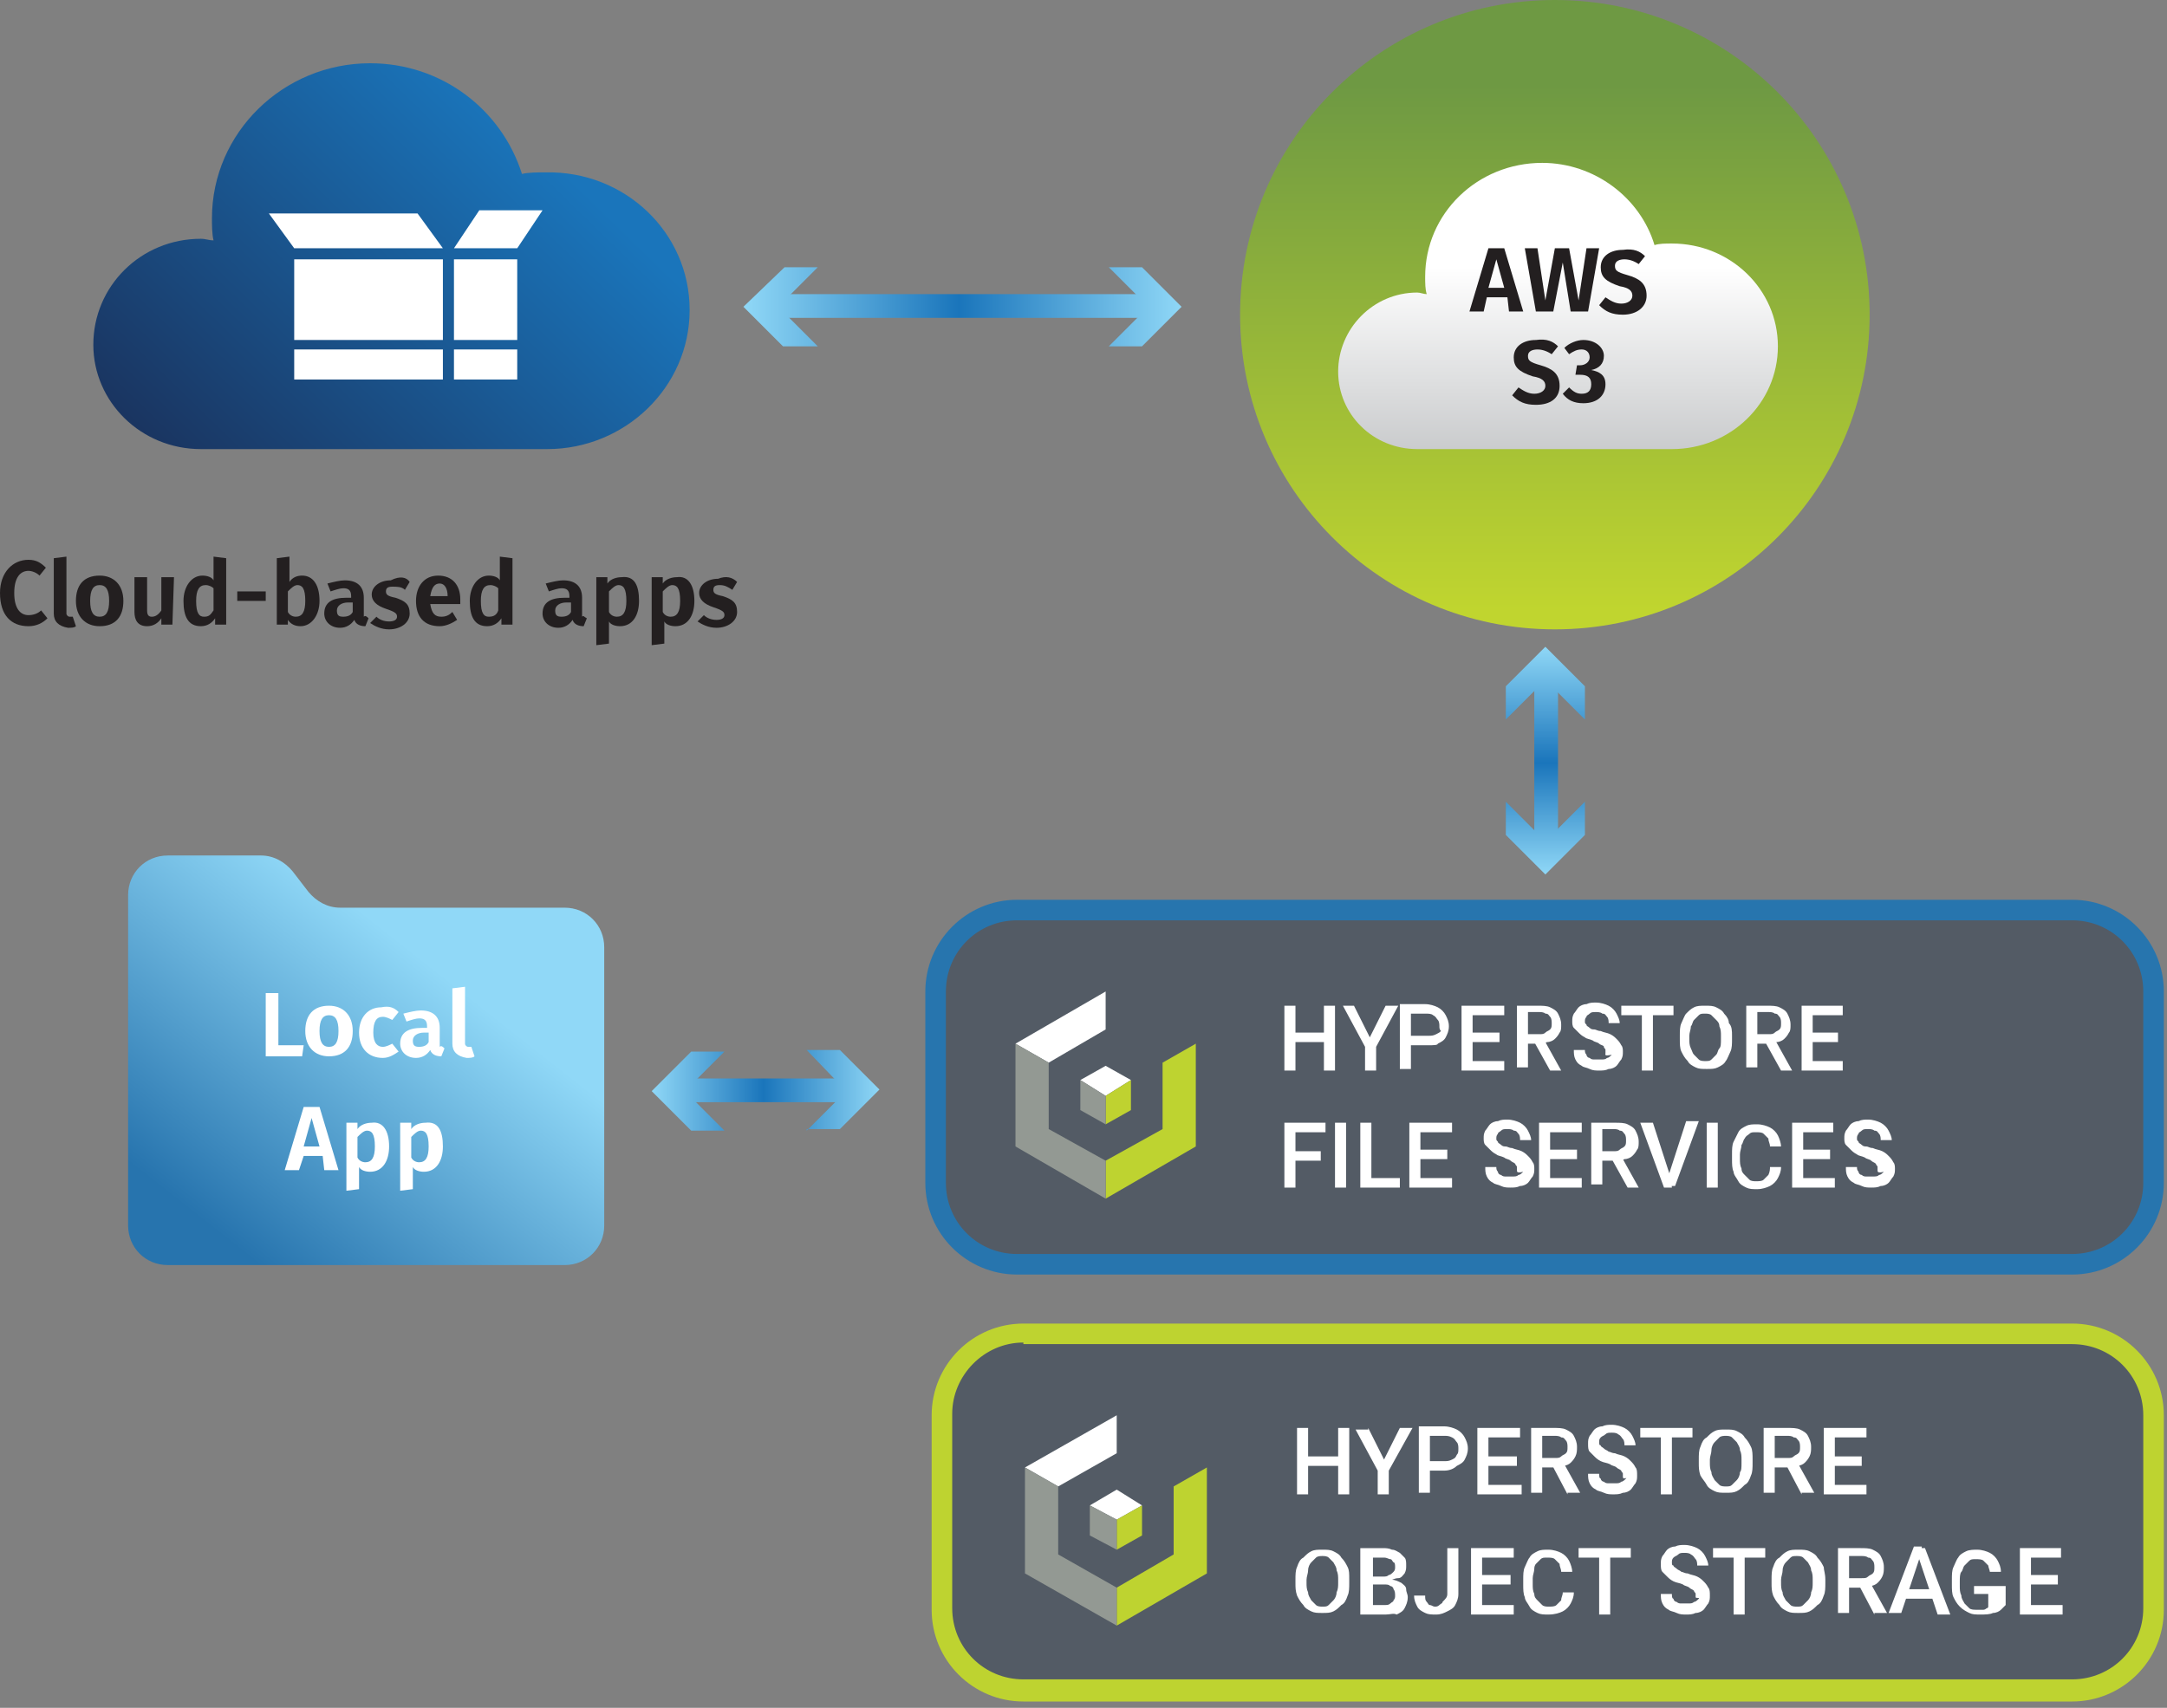 <?xml version="1.0" encoding="UTF-8"?> <svg xmlns="http://www.w3.org/2000/svg" xmlns:xlink="http://www.w3.org/1999/xlink" version="1.1" x="0px" y="0px" viewBox="0 0 137 108" style="enable-background:new 0 0 137 108;" xml:space="preserve"><rect x="0" y="0" width="137" height="108" fill="#808080" stroke="none"/> <style type="text/css"> .st0{clip-path:url(#SVGID_00000064334287001069627650000016189660249156593590_);} .st1{display:none;fill:#525B64;} .st2{fill:#231F20;} .st3{fill:url(#SVGID_00000115509303220678131170000000982631270835655080_);} .st4{fill:url(#SVGID_00000040560584439905352810000006393222285686694843_);} .st5{fill:url(#SVGID_00000109752095715130336800000009389017063101321888_);} .st6{fill:url(#SVGID_00000079455456515430715100000002400407680089205647_);} .st7{fill:#FFFFFF;} .st8{fill:url(#SVGID_00000096773242499132583990000014313385242473150118_);} .st9{fill:url(#SVGID_00000155111851129513065240000010044616386341044634_);} .st10{fill:url(#SVGID_00000075160976970300365120000013878781184879673254_);} .st11{fill:url(#SVGID_00000034051885223213973920000000117114108490994092_);} .st12{fill:url(#SVGID_00000049941913924922548720000000465512561929696681_);} .st13{fill:url(#SVGID_00000060752893024633079400000008324610876942773130_);} .st14{fill:url(#SVGID_00000025440734257700269120000015147310089038772154_);} .st15{fill:url(#SVGID_00000026161298661388833990000017532579184994408886_);} .st16{fill:url(#SVGID_00000100354909500265025400000017071191291869582241_);} .st17{fill-rule:evenodd;clip-rule:evenodd;fill:#FFFFFF;} .st18{display:none;fill:#C0D52F;} .st19{display:none;fill:#FFFFFF;} .st20{display:none;fill:#C1D42F;} .st21{display:none;fill:#949A94;} .st22{display:none;fill:#2774AE;} .st23{fill:#535B65;} .st24{fill:#BED330;} .st25{fill:#BFD230;} .st26{fill:#939993;} .st27{fill:#2775AE;} </style> <g id="Layer_1"> <g> <defs> <rect id="SVGID_1_" width="137" height="108"></rect> </defs> <clipPath id="SVGID_00000099621988207949112640000000376461883923853955_"> <use xlink:href="#SVGID_1_" style="overflow:visible;"></use> </clipPath> <g style="clip-path:url(#SVGID_00000099621988207949112640000000376461883923853955_);"> <path class="st1" d="M131.2,58H64.8c-2.6,0-4.8,2.2-4.8,4.9v12.1c0,2.7,2.1,4.9,4.8,4.9h66.5c2.6,0,4.8-2.2,4.8-4.9V62.9 C136,60.2,133.9,58,131.2,58z"></path> <path class="st1" d="M131.2,85H64.8c-2.6,0-4.8,2.2-4.8,4.9v12.1c0,2.7,2.1,4.9,4.8,4.9h66.5c2.6,0,4.8-2.2,4.8-4.9V89.9 C136,87.2,133.9,85,131.2,85z"></path> <path class="st2" d="M2.9,35.9l-0.4,0.5c-0.2-0.2-0.5-0.3-0.7-0.3c-0.5,0-0.9,0.4-0.9,1.4c0,1,0.4,1.4,0.9,1.4 c0.3,0,0.6-0.1,0.8-0.3L3,39.1c-0.3,0.3-0.7,0.5-1.2,0.5c-1.1,0-1.8-0.7-1.8-2.1c0-1.3,0.8-2.1,1.8-2.1 C2.3,35.4,2.6,35.6,2.9,35.9z"></path> <path class="st2" d="M3.4,38.8v-3.5l0.8-0.1v3.6c0,0.1,0.1,0.2,0.2,0.2c0.1,0,0.1,0,0.2,0l0.2,0.6c-0.1,0.1-0.3,0.1-0.5,0.1 C3.7,39.6,3.4,39.3,3.4,38.8z"></path> <path class="st2" d="M7.8,38c0,1-0.5,1.6-1.5,1.6c-0.9,0-1.5-0.6-1.5-1.6c0-1,0.5-1.6,1.5-1.6C7.2,36.4,7.8,37,7.8,38z M5.7,38 c0,0.7,0.2,1,0.6,1s0.6-0.3,0.6-1c0-0.7-0.2-1-0.6-1S5.7,37.3,5.7,38z"></path> <path class="st2" d="M10.9,39.5h-0.7l0-0.4c-0.2,0.3-0.5,0.5-0.9,0.5c-0.6,0-0.8-0.4-0.8-0.9v-2.2h0.8v2.1c0,0.3,0.1,0.4,0.3,0.4 c0.2,0,0.4-0.1,0.6-0.4v-2.1h0.8L10.9,39.5L10.9,39.5z"></path> <path class="st2" d="M14.3,35.3v4.2h-0.7l0-0.4c-0.2,0.3-0.5,0.5-0.9,0.5c-0.8,0-1.1-0.6-1.1-1.6c0-0.9,0.5-1.6,1.2-1.6 c0.3,0,0.6,0.1,0.7,0.3v-1.5L14.3,35.3z M13.5,38.6v-1.4C13.4,37.1,13.2,37,13,37c-0.4,0-0.6,0.3-0.6,1c0,0.8,0.2,1,0.5,1 C13.2,39,13.3,38.9,13.5,38.6z"></path> <path class="st2" d="M15,37.4h1.8V38H15V37.4z"></path> <path class="st2" d="M20.2,38c0,0.9-0.5,1.6-1.2,1.6c-0.3,0-0.6-0.1-0.8-0.4l0,0.3h-0.7v-4.2l0.8-0.1v1.6 c0.2-0.3,0.5-0.4,0.8-0.4C19.8,36.4,20.2,37,20.2,38z M19.3,38c0-0.8-0.2-1-0.5-1c-0.2,0-0.4,0.2-0.6,0.4v1.3 c0.1,0.2,0.3,0.3,0.5,0.3C19.1,39,19.3,38.7,19.3,38z"></path> <path class="st2" d="M23.3,39.1l-0.2,0.5c-0.3,0-0.6-0.1-0.7-0.4c-0.2,0.3-0.5,0.5-0.9,0.5c-0.6,0-1-0.4-1-0.9c0-0.7,0.5-1,1.4-1 h0.3v-0.1c0-0.4-0.2-0.5-0.5-0.5c-0.2,0-0.5,0.1-0.8,0.2l-0.2-0.5c0.4-0.1,0.8-0.2,1.1-0.2c0.8,0,1.2,0.4,1.2,1.1v1.2 C23.1,38.9,23.2,39,23.3,39.1z M22.3,38.7v-0.6H22c-0.4,0-0.7,0.2-0.7,0.5c0,0.3,0.1,0.4,0.4,0.4C22,39,22.2,38.9,22.3,38.7z"></path> <path class="st2" d="M25.9,36.8l-0.3,0.5c-0.2-0.2-0.5-0.2-0.8-0.2c-0.3,0-0.4,0.1-0.4,0.3c0,0.2,0.1,0.3,0.6,0.4 c0.6,0.2,0.9,0.4,0.9,1c0,0.6-0.6,1-1.3,1c-0.5,0-0.9-0.2-1.2-0.4l0.4-0.4c0.2,0.2,0.5,0.3,0.8,0.3s0.5-0.1,0.5-0.3 c0-0.2-0.1-0.3-0.7-0.5c-0.6-0.2-0.9-0.5-0.9-0.9c0-0.5,0.5-0.9,1.2-0.9C25.3,36.4,25.7,36.5,25.9,36.8z"></path> <path class="st2" d="M29.1,38.2h-1.9c0.1,0.6,0.3,0.8,0.7,0.8c0.3,0,0.5-0.1,0.7-0.3l0.3,0.5c-0.3,0.2-0.7,0.4-1.1,0.4 c-1,0-1.5-0.6-1.5-1.6c0-0.9,0.5-1.6,1.4-1.6c0.9,0,1.4,0.6,1.4,1.5C29.1,38,29.1,38.2,29.1,38.2z M28.3,37.7 c0-0.5-0.2-0.8-0.5-0.8c-0.3,0-0.5,0.2-0.6,0.8L28.3,37.7L28.3,37.7z"></path> <path class="st2" d="M32.4,35.3v4.2h-0.7l0-0.4c-0.2,0.3-0.5,0.5-0.9,0.5c-0.8,0-1.1-0.6-1.1-1.6c0-0.9,0.5-1.6,1.2-1.6 c0.3,0,0.6,0.1,0.7,0.3v-1.5L32.4,35.3z M31.5,38.6v-1.4C31.4,37.1,31.2,37,31,37c-0.4,0-0.6,0.3-0.6,1c0,0.8,0.2,1,0.5,1 C31.2,39,31.4,38.9,31.5,38.6z"></path> <path class="st2" d="M37.1,39.1l-0.2,0.5c-0.3,0-0.6-0.1-0.7-0.4c-0.2,0.3-0.5,0.5-0.9,0.5c-0.6,0-1-0.4-1-0.9c0-0.7,0.5-1,1.4-1 h0.3v-0.1c0-0.4-0.2-0.5-0.5-0.5c-0.2,0-0.5,0.1-0.8,0.2l-0.2-0.5c0.4-0.1,0.8-0.2,1.1-0.2c0.8,0,1.2,0.4,1.2,1.1v1.2 C36.9,38.9,36.9,39,37.1,39.1z M36.1,38.7v-0.6h-0.3c-0.4,0-0.7,0.2-0.7,0.5c0,0.3,0.1,0.4,0.4,0.4C35.8,39,36,38.9,36.1,38.7z"></path> <path class="st2" d="M40.4,38c0,0.9-0.4,1.6-1.2,1.6c-0.3,0-0.6-0.1-0.7-0.3v1.4l-0.8,0.1v-4.3h0.7l0,0.4 c0.2-0.3,0.6-0.4,0.9-0.4C40.1,36.4,40.4,37,40.4,38z M39.6,38c0-0.8-0.2-1-0.5-1c-0.2,0-0.4,0.2-0.6,0.4v1.3 c0.1,0.2,0.3,0.3,0.5,0.3C39.4,39,39.6,38.7,39.6,38z"></path> <path class="st2" d="M43.9,38c0,0.9-0.4,1.6-1.2,1.6c-0.3,0-0.6-0.1-0.7-0.3v1.4l-0.8,0.1v-4.3h0.7l0,0.4 c0.2-0.3,0.6-0.4,0.9-0.4C43.5,36.4,43.9,37,43.9,38z M43,38c0-0.8-0.2-1-0.5-1c-0.2,0-0.4,0.2-0.6,0.4v1.3 c0.1,0.2,0.3,0.3,0.5,0.3C42.8,39,43,38.7,43,38z"></path> <path class="st2" d="M46.6,36.8l-0.3,0.5C46,37.1,45.8,37,45.5,37c-0.3,0-0.4,0.1-0.4,0.3c0,0.2,0.1,0.3,0.6,0.4 c0.6,0.2,0.9,0.4,0.9,1c0,0.6-0.6,1-1.3,1c-0.5,0-0.9-0.2-1.2-0.4l0.4-0.4c0.2,0.2,0.5,0.3,0.8,0.3c0.3,0,0.5-0.1,0.5-0.3 c0-0.2-0.1-0.3-0.7-0.5c-0.6-0.2-0.9-0.5-0.9-0.9c0-0.5,0.5-0.9,1.2-0.9C45.9,36.4,46.3,36.5,46.6,36.8z"></path> <linearGradient id="SVGID_00000157275953457677129860000002631875211132637095_" gradientUnits="userSpaceOnUse" x1="98.273" y1="104.646" x2="98.273" y2="71.46" gradientTransform="matrix(1 0 0 -1 0 110)"> <stop offset="0" style="stop-color:#6E9943"></stop> <stop offset="1" style="stop-color:#C0D52F"></stop> </linearGradient> <path style="fill:url(#SVGID_00000157275953457677129860000002631875211132637095_);" d="M98.3,39.8c11,0,19.9-8.9,19.9-19.9 c0-11-8.9-19.9-19.9-19.9c-11,0-19.9,8.9-19.9,19.9C78.4,30.9,87.3,39.8,98.3,39.8z"></path> <linearGradient id="SVGID_00000043449673111481496220000010174945960304115096_" gradientUnits="userSpaceOnUse" x1="98.516" y1="78.306" x2="98.516" y2="93.135" gradientTransform="matrix(1 0 0 -1 0 110)"> <stop offset="0" style="stop-color:#BBBDBF"></stop> <stop offset="1" style="stop-color:#FFFFFF"></stop> </linearGradient> <path style="fill:url(#SVGID_00000043449673111481496220000010174945960304115096_);" d="M112.4,21.9c0,3.6-3,6.5-6.7,6.5H89.6 c-2.8,0-5-2.2-5-4.9c0-2.7,2.2-5,5-5c0.2,0,0.4,0.1,0.6,0.1c-0.1-0.3-0.1-0.7-0.1-1.1c0-4,3.3-7.2,7.4-7.2c3.3,0,6.2,2.2,7.1,5.2 c0.3-0.1,0.7-0.1,1.1-0.1C109.4,15.4,112.4,18.3,112.4,21.9z"></path> <linearGradient id="SVGID_00000119813149359268304090000013560697620789253762_" gradientUnits="userSpaceOnUse" x1="13.612" y1="78.225" x2="34.797" y2="100.033" gradientTransform="matrix(1 0 0 -1 0 110)"> <stop offset="0" style="stop-color:#1A3561"></stop> <stop offset="1" style="stop-color:#1A75BB"></stop> </linearGradient> <path style="fill:url(#SVGID_00000119813149359268304090000013560697620789253762_);" d="M43.6,19.6c0,4.9-4.1,8.8-9,8.8H12.7 c-3.8,0-6.8-3-6.8-6.6c0-3.7,3-6.7,6.8-6.7c0.3,0,0.5,0.1,0.8,0.1c-0.1-0.4-0.1-1-0.1-1.4c0-5.4,4.5-9.8,10-9.8 c4.5,0,8.3,2.9,9.6,7c0.4-0.1,1-0.1,1.5-0.1C39.5,10.8,43.6,14.7,43.6,19.6z"></path> <linearGradient id="SVGID_00000080915684124335242670000014605393101347259806_" gradientUnits="userSpaceOnUse" x1="14.293" y1="31.65" x2="27.64" y2="48.605" gradientTransform="matrix(1 0 0 -1 0 110)"> <stop offset="0" style="stop-color:#2774AE"></stop> <stop offset="1" style="stop-color:#90D8F7"></stop> </linearGradient> <path style="fill:url(#SVGID_00000080915684124335242670000014605393101347259806_);" d="M10.6,54.1h5.9c0.8,0,1.5,0.4,2,1l1,1.3 c0.5,0.6,1.2,1,2,1h14.2c1.4,0,2.5,1.1,2.5,2.5v17.6c0,1.4-1.1,2.5-2.5,2.5H10.6c-1.4,0-2.5-1.1-2.5-2.5V56.6 C8.1,55.2,9.2,54.1,10.6,54.1z"></path> <path class="st7" d="M17.6,66.1h1.6l-0.1,0.7h-2.3v-4h0.8L17.6,66.1L17.6,66.1z"></path> <path class="st7" d="M22.3,65.2c0,1-0.5,1.6-1.5,1.6c-0.9,0-1.5-0.6-1.5-1.6c0-1,0.5-1.6,1.5-1.6C21.7,63.6,22.3,64.2,22.3,65.2z M20.2,65.2c0,0.7,0.2,1,0.6,1c0.4,0,0.6-0.3,0.6-1c0-0.7-0.2-1-0.6-1C20.4,64.2,20.2,64.5,20.2,65.2z"></path> <path class="st7" d="M25.2,64l-0.4,0.5c-0.2-0.1-0.4-0.2-0.6-0.2c-0.4,0-0.6,0.3-0.6,1c0,0.7,0.3,0.9,0.6,0.9 c0.2,0,0.4-0.1,0.6-0.2l0.4,0.5c-0.3,0.2-0.6,0.4-1,0.4c-0.9,0-1.5-0.6-1.5-1.6c0-1,0.6-1.6,1.4-1.6C24.6,63.6,24.9,63.7,25.2,64 z"></path> <path class="st7" d="M28.1,66.3l-0.2,0.5c-0.3,0-0.6-0.1-0.7-0.4c-0.2,0.3-0.5,0.5-0.9,0.5c-0.6,0-1-0.4-1-0.9c0-0.7,0.5-1,1.4-1 h0.3v-0.1c0-0.4-0.2-0.5-0.5-0.5c-0.2,0-0.5,0.1-0.8,0.2l-0.2-0.5c0.4-0.1,0.8-0.2,1.1-0.2c0.8,0,1.2,0.4,1.2,1.1v1.2 C27.9,66.1,28,66.2,28.1,66.3z M27.1,65.9v-0.6h-0.3c-0.4,0-0.7,0.2-0.7,0.5c0,0.3,0.1,0.4,0.4,0.4C26.8,66.2,27,66.1,27.1,65.9z "></path> <path class="st7" d="M28.6,66v-3.5l0.8-0.1V66c0,0.1,0.1,0.2,0.2,0.2c0.1,0,0.1,0,0.2,0l0.2,0.6c-0.1,0.1-0.3,0.1-0.5,0.1 C28.9,66.8,28.6,66.5,28.6,66z"></path> <path class="st7" d="M20.4,73.1h-1.2L18.9,74H18l1.2-4h1l1.2,4h-0.9L20.4,73.1z M20.2,72.5l-0.5-1.8l-0.5,1.8H20.2z"></path> <path class="st7" d="M24.6,72.5c0,0.9-0.4,1.6-1.2,1.6c-0.3,0-0.6-0.1-0.7-0.3v1.4l-0.8,0.1V71h0.7l0,0.4 c0.2-0.3,0.6-0.4,0.9-0.4C24.2,70.9,24.6,71.5,24.6,72.5z M23.7,72.5c0-0.8-0.2-1-0.5-1c-0.2,0-0.4,0.2-0.6,0.4v1.3 c0.1,0.2,0.3,0.3,0.5,0.3C23.5,73.5,23.7,73.2,23.7,72.5z"></path> <path class="st7" d="M28,72.5c0,0.9-0.4,1.6-1.2,1.6c-0.3,0-0.6-0.1-0.7-0.3v1.4l-0.8,0.1V71h0.7l0,0.4c0.2-0.3,0.6-0.4,0.9-0.4 C27.7,70.9,28,71.5,28,72.5z M27.1,72.5c0-0.8-0.2-1-0.5-1c-0.2,0-0.4,0.2-0.6,0.4v1.3c0.1,0.2,0.3,0.3,0.5,0.3 C26.9,73.5,27.1,73.2,27.1,72.5z"></path> <path class="st2" d="M95.3,18.8H94l-0.2,0.9h-0.9l1.2-4h1l1.2,4h-0.9L95.3,18.8z M95.1,18.2l-0.5-1.8l-0.5,1.8H95.1z"></path> <path class="st2" d="M100.4,19.7h-1.1l-0.5-3.1l-0.6,3.1h-1.1l-0.7-4h0.8l0.5,3.3l0.6-3.3h0.9l0.6,3.3l0.5-3.3h0.8L100.4,19.7z"></path> <path class="st2" d="M104,16.2l-0.4,0.5c-0.3-0.2-0.6-0.3-0.9-0.3c-0.3,0-0.6,0.1-0.6,0.4c0,0.3,0.1,0.4,0.8,0.6 c0.7,0.2,1.2,0.5,1.2,1.3c0,0.7-0.6,1.2-1.5,1.2c-0.7,0-1.1-0.2-1.5-0.6l0.4-0.5c0.3,0.2,0.6,0.4,1,0.4c0.4,0,0.7-0.2,0.7-0.5 c0-0.3-0.2-0.5-0.8-0.6c-0.9-0.3-1.2-0.6-1.2-1.2c0-0.7,0.6-1.1,1.4-1.1C103.3,15.7,103.7,15.9,104,16.2z"></path> <path class="st2" d="M98.5,21.9l-0.4,0.5c-0.3-0.2-0.6-0.3-0.9-0.3c-0.3,0-0.6,0.1-0.6,0.4c0,0.3,0.1,0.4,0.8,0.6 c0.7,0.2,1.2,0.5,1.2,1.3s-0.6,1.2-1.5,1.2c-0.7,0-1.1-0.2-1.5-0.6l0.4-0.5c0.3,0.2,0.6,0.4,1,0.4c0.4,0,0.7-0.2,0.7-0.5 c0-0.3-0.2-0.5-0.8-0.6c-0.9-0.3-1.2-0.6-1.2-1.2c0-0.7,0.6-1.1,1.4-1.1C97.8,21.4,98.2,21.6,98.5,21.9z"></path> <path class="st2" d="M101.4,22.5c0,0.5-0.3,0.8-0.8,0.9c0.5,0.1,0.9,0.3,0.9,0.9c0,0.7-0.5,1.2-1.4,1.2c-0.6,0-1-0.2-1.3-0.6 l0.4-0.4c0.3,0.3,0.5,0.4,0.8,0.4c0.4,0,0.6-0.2,0.6-0.6c0-0.4-0.2-0.6-0.7-0.6h-0.3l0.1-0.6h0.2c0.3,0,0.6-0.2,0.6-0.5 c0-0.3-0.2-0.5-0.5-0.5c-0.3,0-0.5,0.1-0.8,0.3L98.9,22c0.3-0.3,0.8-0.5,1.2-0.5C100.9,21.5,101.4,22,101.4,22.5z"></path> <linearGradient id="SVGID_00000093884883971190707210000002245151038052242085_" gradientUnits="userSpaceOnUse" x1="47.009" y1="90.659" x2="74.803" y2="90.659" gradientTransform="matrix(1 0 0 -1 0 110)"> <stop offset="0" style="stop-color:#90D8F7"></stop> <stop offset="0.489" style="stop-color:#1A75BB"></stop> <stop offset="0.999" style="stop-color:#90D8F7"></stop> </linearGradient> <path style="fill:url(#SVGID_00000093884883971190707210000002245151038052242085_);" d="M73.1,18.6H48.7v1.5h24.4V18.6z"></path> <linearGradient id="SVGID_00000076569846850510141810000001479973761277277116_" gradientUnits="userSpaceOnUse" x1="47.009" y1="90.653" x2="74.804" y2="90.653" gradientTransform="matrix(1 0 0 -1 0 110)"> <stop offset="0" style="stop-color:#90D8F7"></stop> <stop offset="0.489" style="stop-color:#1A75BB"></stop> <stop offset="0.999" style="stop-color:#90D8F7"></stop> </linearGradient> <path style="fill:url(#SVGID_00000076569846850510141810000001479973761277277116_);" d="M51.7,21.9l-2.5-2.5l2.5-2.5h-2.1 L47,19.4l2.5,2.5H51.7z"></path> <linearGradient id="SVGID_00000069368556124298398580000004423440337481603754_" gradientUnits="userSpaceOnUse" x1="47.009" y1="90.653" x2="74.804" y2="90.653" gradientTransform="matrix(1 0 0 -1 0 110)"> <stop offset="0" style="stop-color:#90D8F7"></stop> <stop offset="0.489" style="stop-color:#1A75BB"></stop> <stop offset="0.999" style="stop-color:#90D8F7"></stop> </linearGradient> <path style="fill:url(#SVGID_00000069368556124298398580000004423440337481603754_);" d="M70.1,21.9l2.5-2.5l-2.5-2.5h2.1 l2.5,2.5l-2.5,2.5H70.1z"></path> <linearGradient id="SVGID_00000155867764144814561700000016946594279657258165_" gradientUnits="userSpaceOnUse" x1="41.166" y1="41.03" x2="55.687" y2="41.03" gradientTransform="matrix(1 0 0 -1 0 110)"> <stop offset="0" style="stop-color:#90D8F7"></stop> <stop offset="0.489" style="stop-color:#1A75BB"></stop> <stop offset="0.999" style="stop-color:#90D8F7"></stop> </linearGradient> <path style="fill:url(#SVGID_00000155867764144814561700000016946594279657258165_);" d="M54,68.2H42.9v1.5H54V68.2z"></path> <linearGradient id="SVGID_00000006676272005095209430000006182922824453174400_" gradientUnits="userSpaceOnUse" x1="41.168" y1="41.03" x2="55.689" y2="41.03" gradientTransform="matrix(1 0 0 -1 0 110)"> <stop offset="0" style="stop-color:#90D8F7"></stop> <stop offset="0.489" style="stop-color:#1A75BB"></stop> <stop offset="0.999" style="stop-color:#90D8F7"></stop> </linearGradient> <path style="fill:url(#SVGID_00000006676272005095209430000006182922824453174400_);" d="M45.8,71.5L43.3,69l2.5-2.5h-2.1 L41.2,69l2.5,2.5H45.8z"></path> <linearGradient id="SVGID_00000165235087913267355480000014465963513150363294_" gradientUnits="userSpaceOnUse" x1="41.165" y1="41.03" x2="55.687" y2="41.03" gradientTransform="matrix(1 0 0 -1 0 110)"> <stop offset="0" style="stop-color:#90D8F7"></stop> <stop offset="0.489" style="stop-color:#1A75BB"></stop> <stop offset="0.999" style="stop-color:#90D8F7"></stop> </linearGradient> <path style="fill:url(#SVGID_00000165235087913267355480000014465963513150363294_);" d="M51,71.5l2.5-2.5L51,66.4h2.1l2.5,2.5 l-2.5,2.5H51z"></path> <linearGradient id="SVGID_00000025415866941304592340000009036709692446289831_" gradientUnits="userSpaceOnUse" x1="97.701" y1="54.66" x2="97.701" y2="69.182" gradientTransform="matrix(1 0 0 -1 0 110)"> <stop offset="0" style="stop-color:#90D8F7"></stop> <stop offset="0.489" style="stop-color:#1A75BB"></stop> <stop offset="0.999" style="stop-color:#90D8F7"></stop> </linearGradient> <path style="fill:url(#SVGID_00000025415866941304592340000009036709692446289831_);" d="M98.4,42.5H97v11.1h1.5V42.5z"></path> <linearGradient id="SVGID_00000087394508148241187860000015858882446580492987_" gradientUnits="userSpaceOnUse" x1="97.708" y1="54.66" x2="97.708" y2="69.182" gradientTransform="matrix(1 0 0 -1 0 110)"> <stop offset="0" style="stop-color:#90D8F7"></stop> <stop offset="0.489" style="stop-color:#1A75BB"></stop> <stop offset="0.999" style="stop-color:#90D8F7"></stop> </linearGradient> <path style="fill:url(#SVGID_00000087394508148241187860000015858882446580492987_);" d="M100.2,50.7l-2.5,2.5l-2.5-2.5v2.1 l2.5,2.5l2.5-2.5V50.7z"></path> <linearGradient id="SVGID_00000003072317557167757010000008399549225424994230_" gradientUnits="userSpaceOnUse" x1="97.708" y1="54.66" x2="97.708" y2="69.181" gradientTransform="matrix(1 0 0 -1 0 110)"> <stop offset="0" style="stop-color:#90D8F7"></stop> <stop offset="0.489" style="stop-color:#1A75BB"></stop> <stop offset="0.999" style="stop-color:#90D8F7"></stop> </linearGradient> <path style="fill:url(#SVGID_00000003072317557167757010000008399549225424994230_);" d="M100.2,45.5L97.7,43l-2.5,2.5v-2.1 l2.5-2.5l2.5,2.5V45.5z"></path> <path class="st17" d="M34.3,13.3h-4l-1.6,2.4h4L34.3,13.3z M32.7,22.1h-4V24h4V22.1z M18.6,22.1H28V24h-9.4V22.1z M32.7,16.4h-4 v5.1h4V16.4z M18.6,16.4H28v5.1h-9.4V16.4z M26.4,13.5H17l1.6,2.2H28L26.4,13.5z"></path> <path class="st18" d="M130.9,107.7H64.6c-3.2,0-5.8-2.6-5.8-5.8V89.7c0-3.2,2.6-5.8,5.8-5.8h66.2c3.2,0,5.8,2.6,5.8,5.8v12.2 C136.6,105.1,134,107.7,130.9,107.7z M64.6,85.2c-2.5,0-4.5,2-4.5,4.5v12.2c0,2.5,2,4.5,4.5,4.5h66.2c2.5,0,4.5-2,4.5-4.5V89.7 c0-2.5-2-4.5-4.5-4.5H64.6z"></path> <path class="st19" d="M88.8,96.2h-1.5v1.9h-0.8v-4.3h0.8v1.7h1.5v-1.7h0.8v4.3h-0.8V96.2z"></path> <path class="st19" d="M92.7,96.5v1.6h-0.8v-1.6l-1.4-2.7h0.9l0.9,2l0.9-2h0.9L92.7,96.5z"></path> <path class="st19" d="M97.9,95.2c0,1-0.7,1.4-1.7,1.4h-0.5v1.5h-0.8v-4.3h1.3C97.2,93.8,97.9,94.3,97.9,95.2z M97,95.2 c0-0.5-0.3-0.8-0.9-0.8h-0.4V96h0.4C96.7,96,97,95.8,97,95.2z"></path> <path class="st19" d="M101.3,94.4h-1.6v1.2h1.4v0.6h-1.4v1.3h1.7v0.6h-2.5v-4.3h2.5L101.3,94.4z"></path> <path class="st19" d="M103.8,96.4h-0.5v1.7h-0.8v-4.3h1.3c1.1,0,1.7,0.4,1.7,1.3c0,0.6-0.3,0.9-0.9,1.2l1.1,1.9h-0.9L103.8,96.4z M103.3,95.8h0.5c0.5,0,0.8-0.2,0.8-0.7c0-0.5-0.3-0.7-0.9-0.7h-0.4V95.8z"></path> <path class="st19" d="M109.2,94.3l-0.4,0.5c-0.3-0.3-0.6-0.4-1-0.4c-0.4,0-0.7,0.2-0.7,0.5c0,0.3,0.2,0.4,0.9,0.7 c0.8,0.2,1.3,0.5,1.3,1.4c0,0.8-0.6,1.3-1.6,1.3c-0.7,0-1.2-0.2-1.5-0.6l0.4-0.5c0.3,0.3,0.7,0.4,1.1,0.4c0.5,0,0.8-0.2,0.8-0.6 c0-0.4-0.2-0.5-0.9-0.7c-0.9-0.3-1.3-0.6-1.3-1.3c0-0.7,0.6-1.2,1.5-1.2C108.4,93.7,108.8,93.9,109.2,94.3z"></path> <path class="st19" d="M112.9,94.5h-1.1v3.6h-0.8v-3.6h-1.2v-0.7h3.2L112.9,94.5z"></path> <path class="st19" d="M117.1,96c0,1.4-0.7,2.2-1.9,2.2c-1.2,0-1.9-0.8-1.9-2.2c0-1.4,0.7-2.2,1.9-2.2 C116.4,93.7,117.1,94.5,117.1,96z M114.2,96c0,1.2,0.4,1.6,1,1.6c0.6,0,1-0.5,1-1.6c0-1.2-0.4-1.6-1-1.6 C114.6,94.4,114.2,94.8,114.2,96z"></path> <path class="st19" d="M119.5,96.4H119v1.7h-0.8v-4.3h1.3c1.1,0,1.7,0.4,1.7,1.3c0,0.6-0.3,0.9-0.9,1.2l1.1,1.9h-0.9L119.5,96.4z M119,95.8h0.5c0.5,0,0.8-0.2,0.8-0.7c0-0.5-0.3-0.7-0.9-0.7H119V95.8z"></path> <path class="st19" d="M124.7,94.4h-1.6v1.2h1.4v0.6h-1.4v1.3h1.7v0.6h-2.5v-4.3h2.5L124.7,94.4z"></path> <path class="st19" d="M75.8,89.2l-5.7,3.3l2.1,1.2l3.6-2.1V89.2z"></path> <path class="st19" d="M77.4,94.8l-1.6-0.9l-1.6,0.9l1.6,0.9L77.4,94.8z"></path> <path class="st20" d="M75.8,97.7l1.6-0.9v-1.9l-1.6,0.9V97.7z"></path> <path class="st18" d="M79.4,93.7v4.2l-3.6,2.1v2.4l5.7-3.3v-6.6L79.4,93.7z"></path> <path class="st21" d="M75.8,97.7v-1.9l-1.6-0.9v1.9L75.8,97.7z"></path> <path class="st21" d="M72.2,97.9v-4.2l-2.1-1.2v6.6l5.7,3.3V100L72.2,97.9z"></path> <path class="st22" d="M130.9,80.9H64.6c-3.2,0-5.8-2.6-5.8-5.8V63c0-3.2,2.6-5.8,5.8-5.8h66.2c3.2,0,5.8,2.6,5.8,5.8v12.2 C136.6,78.3,134,80.9,130.9,80.9z M64.6,58.4c-2.5,0-4.5,2-4.5,4.5v12.2c0,2.5,2,4.5,4.5,4.5h66.2c2.5,0,4.5-2,4.5-4.5V63 c0-2.5-2-4.5-4.5-4.5H64.6z"></path> <path class="st19" d="M91.8,69.5h-1.5v1.9h-0.8v-4.3h0.8v1.7h1.5v-1.7h0.8v4.3h-0.8V69.5z"></path> <path class="st19" d="M95.6,69.8v1.6h-0.8v-1.6l-1.4-2.7h0.9l0.9,2l0.9-2H97L95.6,69.8z"></path> <path class="st19" d="M100.8,68.5c0,1-0.7,1.4-1.7,1.4h-0.5v1.5h-0.8v-4.3h1.3C100.2,67.1,100.8,67.5,100.8,68.5z M100,68.5 c0-0.5-0.3-0.8-0.9-0.8h-0.5v1.6h0.4C99.6,69.3,100,69.1,100,68.5z"></path> <path class="st19" d="M104.2,67.7h-1.6v1.2h1.4v0.6h-1.4v1.3h1.7v0.6h-2.5v-4.3h2.5L104.2,67.7z"></path> <path class="st19" d="M106.8,69.7h-0.5v1.7h-0.8v-4.3h1.3c1.1,0,1.7,0.4,1.7,1.3c0,0.6-0.3,0.9-0.9,1.2l1.1,1.9h-0.9L106.8,69.7z M106.2,69.1h0.5c0.5,0,0.8-0.2,0.8-0.7c0-0.5-0.3-0.7-0.9-0.7h-0.4V69.1z"></path> <path class="st19" d="M109.5,67.1h2.4l-0.1,0.6h-1.5V69h1.3v0.6h-1.3v1.8h-0.8V67.1z"></path> <path class="st19" d="M113.7,71.4h-0.8v-4.3h0.8V71.4z"></path> <path class="st19" d="M115.9,70.7h1.7l-0.1,0.7H115v-4.3h0.8L115.9,70.7L115.9,70.7z"></path> <path class="st19" d="M120.9,67.7h-1.6v1.2h1.4v0.6h-1.4v1.3h1.7v0.6h-2.5v-4.3h2.5L120.9,67.7z"></path> <path class="st19" d="M78.7,62.5L73,65.8l2.1,1.2l3.6-2.1V62.5z"></path> <path class="st19" d="M80.4,68.1l-1.6-0.9l-1.6,0.9l1.6,0.9L80.4,68.1z"></path> <path class="st20" d="M78.7,70.9l1.6-0.9v-1.9l-1.6,0.9V70.9z"></path> <path class="st18" d="M82.4,67v4.2l-3.6,2.1v2.4l5.7-3.3v-6.6L82.4,67z"></path> <path class="st21" d="M78.7,70.9v-1.9l-1.6-0.9V70L78.7,70.9z"></path> <path class="st21" d="M75.1,71.2V67L73,65.8v6.6l5.7,3.3v-2.4L75.1,71.2z"></path> </g> </g> </g> <g id="Layer_2"> <g> <path class="st23" d="M59.8,89.2c0-2.6,2.1-4.8,4.7-4.8h66.7c2.6,0,4.7,2.1,4.7,4.8v12.7c0,2.6-2.1,4.8-4.7,4.8H64.5 c-2.6,0-4.7-2.1-4.7-4.8V89.2z"></path> <path class="st7" d="M130.3,97.9v0.6h-2.2v-0.6H130.3z M130.1,99.6v0.6h-1.9v-0.6H130.1z M128.4,97.9v4.2h-0.7v-4.2H128.4z M130.4,101.5v0.6h-2.2v-0.6H130.4z M126.8,99.9v1.6c-0.1,0.1-0.2,0.2-0.3,0.3c-0.1,0.1-0.3,0.2-0.5,0.2c-0.2,0.1-0.5,0.1-0.8,0.1 c-0.3,0-0.5,0-0.7-0.1c-0.2-0.1-0.4-0.2-0.6-0.4c-0.2-0.2-0.3-0.4-0.4-0.6c-0.1-0.2-0.1-0.5-0.1-0.8v-0.3c0-0.3,0-0.6,0.1-0.8 c0.1-0.2,0.2-0.5,0.3-0.6c0.1-0.2,0.3-0.3,0.5-0.4c0.2-0.1,0.5-0.1,0.7-0.1c0.3,0,0.6,0.1,0.8,0.2c0.2,0.1,0.4,0.3,0.5,0.5 c0.1,0.2,0.2,0.4,0.2,0.7h-0.7c0-0.1-0.1-0.3-0.1-0.4c-0.1-0.1-0.2-0.2-0.3-0.3c-0.1-0.1-0.3-0.1-0.5-0.1c-0.2,0-0.3,0-0.4,0.1 c-0.1,0.1-0.2,0.2-0.3,0.3c-0.1,0.1-0.1,0.3-0.2,0.4s-0.1,0.4-0.1,0.6v0.3c0,0.2,0,0.4,0.1,0.6c0,0.2,0.1,0.3,0.2,0.5 c0.1,0.1,0.2,0.2,0.3,0.3c0.1,0.1,0.3,0.1,0.5,0.1c0.2,0,0.3,0,0.4,0c0.1,0,0.2-0.1,0.2-0.1c0.1,0,0.1-0.1,0.1-0.1v-0.8h-0.9v-0.5 H126.8z M122.4,100.5v0.6h-2.3v-0.6H122.4z M122.5,102.1l-1.2-3.6l-0.1-0.6h0.5l1.6,4.2H122.5z M121.4,98.4l-1.2,3.6h-0.8l1.6-4.2 h0.5L121.4,98.4z M118.5,102.1l-1-1.9l0.8,0l1,1.8v0H118.5z M116.1,97.9h1.5c0.3,0,0.6,0,0.8,0.1c0.2,0.1,0.4,0.2,0.5,0.4 c0.1,0.2,0.2,0.4,0.2,0.7c0,0.2,0,0.4-0.1,0.6c-0.1,0.2-0.2,0.3-0.3,0.4c-0.1,0.1-0.3,0.2-0.5,0.2l-0.2,0.1h-1.3l0-0.6h1 c0.2,0,0.3,0,0.4-0.1s0.2-0.1,0.3-0.2c0.1-0.1,0.1-0.2,0.1-0.4c0-0.1,0-0.3-0.1-0.4c-0.1-0.1-0.1-0.2-0.3-0.2 c-0.1-0.1-0.3-0.1-0.4-0.1h-0.8v3.6h-0.7V97.9z M114.6,100.1v-0.2c0-0.2,0-0.4-0.1-0.6c0-0.2-0.1-0.3-0.2-0.5 c-0.1-0.1-0.2-0.2-0.3-0.3c-0.1-0.1-0.3-0.1-0.4-0.1c-0.2,0-0.3,0-0.4,0.1c-0.1,0.1-0.2,0.2-0.3,0.3c-0.1,0.1-0.2,0.3-0.2,0.5 c0,0.2-0.1,0.4-0.1,0.6v0.2c0,0.2,0,0.4,0.1,0.6c0,0.2,0.1,0.3,0.2,0.5c0.1,0.1,0.2,0.2,0.3,0.3c0.1,0.1,0.3,0.1,0.4,0.1 c0.2,0,0.3,0,0.4-0.1c0.1-0.1,0.2-0.2,0.3-0.3c0.1-0.1,0.2-0.3,0.2-0.5C114.6,100.5,114.6,100.3,114.6,100.1z M115.4,99.9v0.2 c0,0.3,0,0.6-0.1,0.8c-0.1,0.3-0.2,0.5-0.4,0.6c-0.2,0.2-0.3,0.3-0.5,0.4c-0.2,0.1-0.4,0.1-0.7,0.1c-0.3,0-0.5,0-0.7-0.1 c-0.2-0.1-0.4-0.2-0.5-0.4c-0.2-0.2-0.3-0.4-0.4-0.6c-0.1-0.3-0.1-0.5-0.1-0.8v-0.2c0-0.3,0-0.6,0.1-0.8c0.1-0.3,0.2-0.5,0.4-0.6 c0.2-0.2,0.3-0.3,0.5-0.4c0.2-0.1,0.4-0.1,0.7-0.1c0.3,0,0.5,0,0.7,0.1c0.2,0.1,0.4,0.2,0.5,0.4c0.2,0.2,0.3,0.4,0.4,0.6 C115.3,99.3,115.4,99.5,115.4,99.9z M111.6,97.9v0.6h-3.3v-0.6H111.6z M110.3,97.9v4.2h-0.7v-4.2H110.3z M107.2,101 c0-0.1,0-0.2,0-0.2c0-0.1-0.1-0.1-0.1-0.2c-0.1-0.1-0.2-0.1-0.3-0.2c-0.1-0.1-0.3-0.1-0.4-0.2c-0.2-0.1-0.4-0.1-0.6-0.2 c-0.2-0.1-0.3-0.2-0.4-0.3c-0.1-0.1-0.2-0.2-0.3-0.3c-0.1-0.1-0.1-0.3-0.1-0.5c0-0.2,0-0.3,0.1-0.5c0.1-0.1,0.2-0.3,0.3-0.4 c0.1-0.1,0.3-0.2,0.5-0.2c0.2-0.1,0.4-0.1,0.6-0.1c0.3,0,0.6,0.1,0.8,0.2c0.2,0.1,0.4,0.3,0.5,0.5c0.1,0.2,0.2,0.4,0.2,0.6h-0.7 c0-0.1,0-0.3-0.1-0.4c-0.1-0.1-0.1-0.2-0.3-0.3c-0.1-0.1-0.3-0.1-0.4-0.1c-0.2,0-0.3,0-0.4,0.1c-0.1,0.1-0.2,0.1-0.3,0.2 c-0.1,0.1-0.1,0.2-0.1,0.3c0,0.1,0,0.2,0.1,0.2c0,0.1,0.1,0.1,0.2,0.2c0.1,0.1,0.2,0.1,0.3,0.2c0.1,0,0.2,0.1,0.4,0.1 c0.2,0.1,0.4,0.1,0.6,0.2c0.2,0.1,0.3,0.2,0.4,0.3s0.2,0.2,0.3,0.4c0.1,0.1,0.1,0.3,0.1,0.5c0,0.2,0,0.3-0.1,0.5 c-0.1,0.1-0.2,0.3-0.3,0.4c-0.1,0.1-0.3,0.2-0.5,0.2c-0.2,0.1-0.4,0.1-0.6,0.1c-0.2,0-0.4,0-0.6-0.1c-0.2-0.1-0.4-0.1-0.5-0.2 c-0.2-0.1-0.3-0.2-0.4-0.4c-0.1-0.2-0.1-0.4-0.1-0.6h0.7c0,0.1,0,0.3,0.1,0.3c0,0.1,0.1,0.2,0.2,0.2c0.1,0.1,0.2,0.1,0.3,0.1 c0.1,0,0.2,0,0.4,0c0.2,0,0.3,0,0.4-0.1c0.1,0,0.2-0.1,0.3-0.2S107.2,101.1,107.2,101z M103.1,97.9v0.6h-3.3v-0.6H103.1z M101.8,97.9v4.2h-0.7v-4.2H101.8z M98.8,100.7h0.7c0,0.3-0.1,0.5-0.2,0.7c-0.1,0.2-0.3,0.4-0.5,0.5c-0.2,0.1-0.5,0.2-0.9,0.2 c-0.3,0-0.5,0-0.7-0.1c-0.2-0.1-0.4-0.2-0.5-0.4c-0.1-0.2-0.3-0.4-0.3-0.6c-0.1-0.2-0.1-0.5-0.1-0.8v-0.3c0-0.3,0-0.6,0.1-0.8 c0.1-0.2,0.2-0.5,0.3-0.6c0.1-0.2,0.3-0.3,0.5-0.4c0.2-0.1,0.4-0.1,0.7-0.1c0.3,0,0.6,0.1,0.8,0.2c0.2,0.1,0.4,0.3,0.5,0.5 c0.1,0.2,0.2,0.5,0.2,0.7h-0.7c0-0.2-0.1-0.3-0.1-0.5c-0.1-0.1-0.2-0.2-0.3-0.3c-0.1-0.1-0.3-0.1-0.5-0.1c-0.2,0-0.3,0-0.4,0.1 c-0.1,0.1-0.2,0.2-0.3,0.3C97.1,98.9,97,99,97,99.2c0,0.2-0.1,0.4-0.1,0.6v0.4c0,0.2,0,0.4,0.1,0.6c0,0.2,0.1,0.3,0.2,0.4 c0.1,0.1,0.2,0.2,0.3,0.3c0.1,0.1,0.3,0.1,0.4,0.1c0.2,0,0.4,0,0.5-0.1c0.1-0.1,0.2-0.2,0.3-0.3C98.7,101,98.8,100.9,98.8,100.7z M95.7,97.9v0.6h-2.2v-0.6H95.7z M95.5,99.6v0.6h-1.9v-0.6H95.5z M93.7,97.9v4.2H93v-4.2H93.7z M95.7,101.5v0.6h-2.2v-0.6H95.7z M91.5,100.8v-2.9h0.7v2.9c0,0.3-0.1,0.5-0.2,0.7s-0.3,0.3-0.5,0.4c-0.2,0.1-0.4,0.2-0.7,0.2c-0.3,0-0.5,0-0.7-0.1 c-0.2-0.1-0.4-0.2-0.5-0.4c-0.1-0.2-0.2-0.4-0.2-0.7h0.7c0,0.2,0,0.3,0.1,0.4c0.1,0.1,0.1,0.2,0.2,0.2c0.1,0,0.2,0.1,0.3,0.1 c0.1,0,0.2,0,0.3-0.1c0.1-0.1,0.2-0.1,0.2-0.2C91.4,101.1,91.5,101,91.5,100.8z M87.6,102.1h-1.3l0.3-0.6h0.9c0.2,0,0.3,0,0.4-0.1 c0.1-0.1,0.2-0.1,0.2-0.2c0.1-0.1,0.1-0.2,0.1-0.3c0-0.1,0-0.3-0.1-0.4c0-0.1-0.1-0.2-0.2-0.2c-0.1-0.1-0.2-0.1-0.4-0.1h-0.8 l0-0.5h1.1l0.2,0.2c0.2,0,0.4,0.1,0.6,0.2c0.1,0.1,0.3,0.2,0.3,0.4s0.1,0.3,0.1,0.5c0,0.3-0.1,0.5-0.2,0.7 c-0.1,0.2-0.3,0.3-0.5,0.4C88.1,102,87.9,102.1,87.6,102.1z M87.6,100.2h-1.1l0-0.5h0.9c0.2,0,0.3,0,0.4-0.1 c0.1,0,0.2-0.1,0.3-0.2c0.1-0.1,0.1-0.2,0.1-0.3c0-0.1,0-0.3-0.1-0.3c-0.1-0.1-0.1-0.2-0.2-0.2c-0.1,0-0.2-0.1-0.4-0.1h-0.7v3.6 H86v-4.2h1.4c0.2,0,0.4,0,0.6,0.1c0.2,0,0.3,0.1,0.5,0.2c0.1,0.1,0.2,0.2,0.3,0.3c0.1,0.1,0.1,0.3,0.1,0.5c0,0.2,0,0.3-0.1,0.5 c-0.1,0.1-0.2,0.3-0.4,0.3s-0.4,0.1-0.6,0.2L87.6,100.2z M84.6,100.1v-0.2c0-0.2,0-0.4-0.1-0.6c0-0.2-0.1-0.3-0.2-0.5 c-0.1-0.1-0.2-0.2-0.3-0.3c-0.1-0.1-0.3-0.1-0.4-0.1s-0.3,0-0.4,0.1c-0.1,0.1-0.2,0.2-0.3,0.3c-0.1,0.1-0.2,0.3-0.2,0.5 c0,0.2-0.1,0.4-0.1,0.6v0.2c0,0.2,0,0.4,0.1,0.6c0,0.2,0.1,0.3,0.2,0.5c0.1,0.1,0.2,0.2,0.3,0.3c0.1,0.1,0.3,0.1,0.4,0.1 c0.2,0,0.3,0,0.4-0.1c0.1-0.1,0.2-0.2,0.3-0.3c0.1-0.1,0.2-0.3,0.2-0.5C84.6,100.5,84.6,100.3,84.6,100.1z M85.3,99.9v0.2 c0,0.3,0,0.6-0.1,0.8c-0.1,0.3-0.2,0.5-0.4,0.6c-0.2,0.2-0.3,0.3-0.5,0.4c-0.2,0.1-0.4,0.1-0.7,0.1c-0.3,0-0.5,0-0.7-0.1 c-0.2-0.1-0.4-0.2-0.5-0.4c-0.2-0.2-0.3-0.4-0.4-0.6c-0.1-0.3-0.1-0.5-0.1-0.8v-0.2c0-0.3,0-0.6,0.1-0.8c0.1-0.3,0.2-0.5,0.4-0.6 c0.2-0.2,0.3-0.3,0.5-0.4c0.2-0.1,0.4-0.1,0.7-0.1c0.3,0,0.5,0,0.7,0.1c0.2,0.1,0.4,0.2,0.5,0.4c0.2,0.2,0.3,0.4,0.4,0.6 C85.3,99.3,85.3,99.5,85.3,99.9z M118,90.3v0.6h-2.2v-0.6H118z M117.7,92.1v0.6h-1.9v-0.6H117.7z M116,90.3v4.2h-0.7v-4.2H116z M118,93.9v0.6h-2.2v-0.6H118z M113.9,94.5l-1-1.9l0.8,0l1,1.8v0H113.9z M111.5,90.3h1.5c0.3,0,0.6,0,0.8,0.1 c0.2,0.1,0.4,0.2,0.5,0.4c0.1,0.2,0.2,0.4,0.2,0.7c0,0.2,0,0.4-0.1,0.6c-0.1,0.2-0.2,0.3-0.3,0.4c-0.1,0.1-0.3,0.2-0.5,0.2 l-0.2,0.1H112l0-0.6h1c0.2,0,0.3,0,0.4-0.1s0.2-0.1,0.3-0.2c0.1-0.1,0.1-0.2,0.1-0.4c0-0.1,0-0.3-0.1-0.4 c-0.1-0.1-0.1-0.2-0.3-0.2c-0.1-0.1-0.3-0.1-0.4-0.1h-0.8v3.6h-0.7V90.3z M110.1,92.5v-0.2c0-0.2,0-0.4-0.1-0.6 c0-0.2-0.1-0.3-0.2-0.5c-0.1-0.1-0.2-0.2-0.3-0.3c-0.1-0.1-0.3-0.1-0.4-0.1s-0.3,0-0.4,0.1c-0.1,0.1-0.2,0.2-0.3,0.3 c-0.1,0.1-0.2,0.3-0.2,0.5c0,0.2-0.1,0.4-0.1,0.6v0.2c0,0.2,0,0.4,0.1,0.6c0,0.2,0.1,0.3,0.2,0.5c0.1,0.1,0.2,0.2,0.3,0.3 c0.1,0.1,0.3,0.1,0.4,0.1c0.2,0,0.3,0,0.4-0.1c0.1-0.1,0.2-0.2,0.3-0.3c0.1-0.1,0.2-0.3,0.2-0.5C110.1,93,110.1,92.8,110.1,92.5z M110.8,92.3v0.2c0,0.3,0,0.6-0.1,0.8c-0.1,0.3-0.2,0.5-0.4,0.6c-0.2,0.2-0.3,0.3-0.5,0.4c-0.2,0.1-0.4,0.1-0.7,0.1 c-0.3,0-0.5,0-0.7-0.1c-0.2-0.1-0.4-0.2-0.5-0.4s-0.3-0.4-0.4-0.6c-0.1-0.3-0.1-0.5-0.1-0.8v-0.2c0-0.3,0-0.6,0.1-0.8 c0.1-0.3,0.2-0.5,0.4-0.6c0.2-0.2,0.3-0.3,0.5-0.4c0.2-0.1,0.4-0.1,0.7-0.1c0.3,0,0.5,0,0.7,0.1c0.2,0.1,0.4,0.2,0.5,0.4 c0.2,0.2,0.3,0.4,0.4,0.6C110.8,91.7,110.8,92,110.8,92.3z M107,90.3v0.6h-3.3v-0.6H107z M105.7,90.3v4.2H105v-4.2H105.7z M102.6,93.4c0-0.1,0-0.2,0-0.2c0-0.1-0.1-0.1-0.1-0.2c-0.1-0.1-0.2-0.1-0.3-0.2c-0.1-0.1-0.3-0.1-0.4-0.2 c-0.2-0.1-0.4-0.1-0.6-0.2c-0.2-0.1-0.3-0.2-0.4-0.3c-0.1-0.1-0.2-0.2-0.3-0.3c-0.1-0.1-0.1-0.3-0.1-0.5c0-0.2,0-0.3,0.1-0.5 c0.1-0.1,0.2-0.3,0.3-0.4c0.1-0.1,0.3-0.2,0.5-0.2c0.2-0.1,0.4-0.1,0.6-0.1c0.3,0,0.6,0.1,0.8,0.2c0.2,0.1,0.4,0.3,0.5,0.5 c0.1,0.2,0.2,0.4,0.2,0.6h-0.7c0-0.1,0-0.3-0.1-0.4c-0.1-0.1-0.1-0.2-0.3-0.3c-0.1-0.1-0.3-0.1-0.4-0.1c-0.2,0-0.3,0-0.4,0.1 c-0.1,0.1-0.2,0.1-0.3,0.2c-0.1,0.1-0.1,0.2-0.1,0.3c0,0.1,0,0.2,0.1,0.2c0,0.1,0.1,0.1,0.2,0.2c0.1,0.1,0.2,0.1,0.3,0.2 c0.1,0,0.2,0.1,0.4,0.1c0.2,0.1,0.4,0.1,0.6,0.2c0.2,0.1,0.3,0.2,0.4,0.3s0.2,0.2,0.3,0.4c0.1,0.1,0.1,0.3,0.1,0.5 c0,0.2,0,0.3-0.1,0.5c-0.1,0.1-0.2,0.3-0.3,0.4c-0.1,0.1-0.3,0.2-0.5,0.2c-0.2,0.1-0.4,0.1-0.6,0.1c-0.2,0-0.4,0-0.6-0.1 c-0.2-0.1-0.4-0.1-0.5-0.2c-0.2-0.1-0.3-0.2-0.4-0.4c-0.1-0.2-0.1-0.4-0.1-0.6h0.7c0,0.1,0,0.3,0.1,0.3c0,0.1,0.1,0.2,0.2,0.2 c0.1,0.1,0.2,0.1,0.3,0.1c0.1,0,0.2,0,0.4,0c0.2,0,0.3,0,0.4-0.1c0.1,0,0.2-0.1,0.3-0.2S102.6,93.6,102.6,93.4z M99.1,94.5l-1-1.9 l0.8,0l1,1.8v0H99.1z M96.7,90.3h1.5c0.3,0,0.6,0,0.8,0.1c0.2,0.1,0.4,0.2,0.5,0.4c0.1,0.2,0.2,0.4,0.2,0.7c0,0.2,0,0.4-0.1,0.6 c-0.1,0.2-0.2,0.3-0.3,0.4c-0.1,0.1-0.3,0.2-0.5,0.2l-0.2,0.1h-1.3l0-0.6h1c0.2,0,0.3,0,0.4-0.1s0.2-0.1,0.3-0.2 c0.1-0.1,0.1-0.2,0.1-0.4c0-0.1,0-0.3-0.1-0.4c-0.1-0.1-0.1-0.2-0.3-0.2c-0.1-0.1-0.3-0.1-0.4-0.1h-0.8v3.6h-0.7V90.3z M96.1,90.3 v0.6h-2.2v-0.6H96.1z M95.9,92.1v0.6h-1.9v-0.6H95.9z M94.1,90.3v4.2h-0.7v-4.2H94.1z M96.2,93.9v0.6h-2.2v-0.6H96.2z M91.3,93 h-1.1v-0.6h1.1c0.2,0,0.3,0,0.5-0.1s0.2-0.1,0.3-0.3c0.1-0.1,0.1-0.2,0.1-0.4c0-0.1,0-0.3-0.1-0.4c-0.1-0.1-0.1-0.2-0.3-0.3 s-0.3-0.1-0.5-0.1h-0.9v3.6h-0.7v-4.2h1.6c0.3,0,0.6,0.1,0.8,0.2c0.2,0.1,0.4,0.3,0.5,0.5c0.1,0.2,0.2,0.4,0.2,0.7 c0,0.3-0.1,0.5-0.2,0.7c-0.1,0.2-0.3,0.3-0.5,0.4C91.9,92.9,91.6,93,91.3,93z M86.5,90.3l1,2l1-2h0.8L87.8,93v1.5h-0.7V93 l-1.4-2.6H86.5z M85.3,90.3v4.2h-0.7v-4.2H85.3z M82.7,90.3v4.2H82v-4.2H82.7z M84.8,92.1v0.6h-2.2v-0.6H84.8z"></path> <path class="st24" d="M64.7,84.9c-2.5,0-4.5,2.1-4.5,4.5v12.3c0,2.5,2,4.5,4.5,4.5H131c2.5,0,4.5-2,4.5-4.5V89.5 c0-2.5-2-4.5-4.5-4.5H64.7z M131,107.6H64.7c-3.2,0-5.8-2.6-5.8-5.8V89.5c0-3.2,2.6-5.8,5.8-5.8H131c3.2,0,5.8,2.6,5.8,5.8v12.3 C136.8,105,134.2,107.6,131,107.6z"></path> <polygon class="st7" points="70.6,89.5 64.8,92.8 66.9,94 70.6,91.9 "></polygon> <polygon class="st7" points="72.2,95.2 70.6,94.2 68.9,95.2 70.6,96.1 "></polygon> <polygon class="st25" points="70.6,98 72.2,97.1 72.2,95.2 70.6,96.1 "></polygon> <polygon class="st24" points="74.2,94 74.2,98.3 70.6,100.4 70.6,102.8 76.3,99.5 76.3,92.8 "></polygon> <polygon class="st26" points="70.6,98 70.6,96.1 68.9,95.2 68.9,97.1 "></polygon> <polygon class="st26" points="66.9,98.3 66.9,94 64.8,92.8 64.8,99.5 70.6,102.8 70.6,100.4 "></polygon> </g> <g> <path class="st23" d="M59.3,62.4c0-2.6,2.1-4.7,4.7-4.7h67.1c2.6,0,4.7,2.1,4.7,4.7v12.5c0,2.6-2.1,4.7-4.7,4.7H64 c-2.6,0-4.7-2.1-4.7-4.7V62.4z"></path> <path class="st7" d="M118.7,74c0-0.1,0-0.2,0-0.2c0-0.1-0.1-0.1-0.1-0.2c-0.1-0.1-0.2-0.1-0.3-0.2c-0.1-0.1-0.3-0.1-0.4-0.2 c-0.2-0.1-0.4-0.1-0.5-0.2c-0.2-0.1-0.3-0.2-0.4-0.3c-0.1-0.1-0.2-0.2-0.3-0.3c-0.1-0.1-0.1-0.3-0.1-0.4c0-0.2,0-0.3,0.1-0.5 c0.1-0.1,0.2-0.3,0.3-0.4c0.1-0.1,0.3-0.2,0.5-0.2c0.2-0.1,0.4-0.1,0.6-0.1c0.3,0,0.6,0.1,0.8,0.2c0.2,0.1,0.4,0.3,0.5,0.5 c0.1,0.2,0.2,0.4,0.2,0.6h-0.7c0-0.1,0-0.3-0.1-0.4c-0.1-0.1-0.1-0.2-0.3-0.2c-0.1-0.1-0.3-0.1-0.4-0.1c-0.2,0-0.3,0-0.4,0.1 s-0.2,0.1-0.2,0.2c-0.1,0.1-0.1,0.2-0.1,0.3c0,0.1,0,0.1,0.1,0.2c0,0.1,0.1,0.1,0.2,0.2c0.1,0.1,0.2,0.1,0.3,0.1 c0.1,0,0.2,0.1,0.4,0.1c0.2,0.1,0.4,0.1,0.6,0.2c0.2,0.1,0.3,0.2,0.4,0.3c0.1,0.1,0.2,0.2,0.3,0.4c0.1,0.1,0.1,0.3,0.1,0.4 c0,0.2,0,0.3-0.1,0.5c-0.1,0.1-0.2,0.3-0.3,0.4c-0.1,0.1-0.3,0.2-0.5,0.2c-0.2,0.1-0.4,0.1-0.6,0.1c-0.2,0-0.4,0-0.6-0.1 c-0.2-0.1-0.4-0.1-0.5-0.2c-0.2-0.1-0.3-0.2-0.4-0.4c-0.1-0.2-0.1-0.4-0.1-0.6h0.7c0,0.1,0,0.2,0.1,0.3c0,0.1,0.1,0.2,0.2,0.2 c0.1,0.1,0.2,0.1,0.3,0.1c0.1,0,0.2,0,0.4,0c0.2,0,0.3,0,0.4-0.1c0.1,0,0.2-0.1,0.3-0.2C118.7,74.2,118.7,74.1,118.7,74z M115.9,71v0.6h-2.2V71H115.9z M115.7,72.7v0.6h-1.9v-0.6H115.7z M114,71v4.1h-0.7V71H114z M116,74.5v0.6h-2.2v-0.6H116z M111.9,73.8h0.7c0,0.3-0.1,0.5-0.2,0.7c-0.1,0.2-0.3,0.4-0.5,0.5s-0.5,0.2-0.8,0.2c-0.3,0-0.5,0-0.7-0.1 c-0.2-0.1-0.4-0.2-0.5-0.4c-0.1-0.2-0.3-0.4-0.3-0.6c-0.1-0.2-0.1-0.5-0.1-0.8v-0.3c0-0.3,0-0.6,0.1-0.8c0.1-0.2,0.2-0.4,0.3-0.6 c0.1-0.2,0.3-0.3,0.5-0.4c0.2-0.1,0.4-0.1,0.7-0.1c0.3,0,0.6,0.1,0.8,0.2c0.2,0.1,0.4,0.3,0.5,0.5c0.1,0.2,0.2,0.5,0.2,0.7h-0.7 c0-0.2-0.1-0.3-0.1-0.5c-0.1-0.1-0.2-0.2-0.3-0.3c-0.1-0.1-0.3-0.1-0.5-0.1c-0.2,0-0.3,0-0.4,0.1c-0.1,0.1-0.2,0.1-0.3,0.3 c-0.1,0.1-0.1,0.3-0.2,0.4c0,0.2-0.1,0.4-0.1,0.6v0.3c0,0.2,0,0.4,0.1,0.6c0,0.2,0.1,0.3,0.2,0.4c0.1,0.1,0.2,0.2,0.3,0.3 c0.1,0.1,0.3,0.1,0.4,0.1c0.2,0,0.4,0,0.5-0.1c0.1-0.1,0.2-0.2,0.3-0.3C111.9,74.1,111.9,73.9,111.9,73.8z M108.6,71v4.1h-0.7V71 H108.6z M104.5,71l1.1,3.4l0.1,0.7h-0.5l-1.5-4.1H104.5z M105.5,74.3l1.1-3.4h0.8l-1.5,4.1h-0.5L105.5,74.3z M102.9,75.1l-1-1.8 l0.7,0l1,1.8v0H102.9z M100.6,71h1.5c0.3,0,0.6,0,0.8,0.1c0.2,0.1,0.4,0.2,0.5,0.4c0.1,0.2,0.2,0.4,0.2,0.7c0,0.2,0,0.4-0.1,0.5 c-0.1,0.2-0.2,0.3-0.3,0.4c-0.1,0.1-0.3,0.2-0.5,0.2l-0.2,0.1H101l0-0.6h1c0.2,0,0.3,0,0.4-0.1c0.1-0.1,0.2-0.1,0.3-0.2 c0.1-0.1,0.1-0.2,0.1-0.4c0-0.1,0-0.3-0.1-0.4c-0.1-0.1-0.1-0.2-0.3-0.2c-0.1-0.1-0.3-0.1-0.4-0.1h-0.7v3.5h-0.7V71z M100,71v0.6 h-2.2V71H100z M99.7,72.7v0.6h-1.9v-0.6H99.7z M98,71v4.1h-0.7V71H98z M100,74.5v0.6h-2.2v-0.6H100z M95.9,74c0-0.1,0-0.2,0-0.2 c0-0.1-0.1-0.1-0.1-0.2c-0.1-0.1-0.2-0.1-0.3-0.2c-0.1-0.1-0.3-0.1-0.4-0.2c-0.2-0.1-0.4-0.1-0.5-0.2c-0.2-0.1-0.3-0.2-0.4-0.3 c-0.1-0.1-0.2-0.2-0.3-0.3c-0.1-0.1-0.1-0.3-0.1-0.4c0-0.2,0-0.3,0.1-0.5c0.1-0.1,0.2-0.3,0.3-0.4c0.1-0.1,0.3-0.2,0.5-0.2 c0.2-0.1,0.4-0.1,0.6-0.1c0.3,0,0.6,0.1,0.8,0.2c0.2,0.1,0.4,0.3,0.5,0.5c0.1,0.2,0.2,0.4,0.2,0.6h-0.7c0-0.1,0-0.3-0.1-0.4 c-0.1-0.1-0.1-0.2-0.3-0.2c-0.1-0.1-0.3-0.1-0.4-0.1c-0.2,0-0.3,0-0.4,0.1s-0.2,0.1-0.2,0.2c-0.1,0.1-0.1,0.2-0.1,0.3 c0,0.1,0,0.1,0.1,0.2c0,0.1,0.1,0.1,0.2,0.2c0.1,0.1,0.2,0.1,0.3,0.1c0.1,0,0.2,0.1,0.4,0.1c0.2,0.1,0.4,0.1,0.6,0.2 c0.2,0.1,0.3,0.2,0.4,0.3c0.1,0.1,0.2,0.2,0.3,0.4c0.1,0.1,0.1,0.3,0.1,0.4c0,0.2,0,0.3-0.1,0.5c-0.1,0.1-0.2,0.3-0.3,0.4 c-0.1,0.1-0.3,0.2-0.5,0.2c-0.2,0.1-0.4,0.1-0.6,0.1c-0.2,0-0.4,0-0.6-0.1c-0.2-0.1-0.4-0.1-0.5-0.2c-0.2-0.1-0.3-0.2-0.4-0.4 c-0.1-0.2-0.1-0.4-0.1-0.6h0.7c0,0.1,0,0.2,0.1,0.3c0,0.1,0.1,0.2,0.2,0.2c0.1,0.1,0.2,0.1,0.3,0.1c0.1,0,0.2,0,0.4,0 c0.2,0,0.3,0,0.4-0.1c0.1,0,0.2-0.1,0.3-0.2C95.9,74.2,95.9,74.1,95.9,74z M91.8,71v0.6h-2.2V71H91.8z M91.5,72.7v0.6h-1.9v-0.6 H91.5z M89.8,71v4.1h-0.7V71H89.8z M91.8,74.5v0.6h-2.2v-0.6H91.8z M86.7,71v4.1H86V71H86.7z M88.5,74.5v0.6h-2.1v-0.6H88.5z M85.1,71v4.1h-0.7V71H85.1z M83.8,71v0.6h-2.1V71H83.8z M83.5,72.8v0.6h-1.9v-0.6H83.5z M81.9,71v4.1h-0.7V71H81.9z M116.5,63.6 v0.6h-2.2v-0.6H116.5z M116.2,65.3v0.6h-1.9v-0.6H116.2z M114.6,63.6v4.1h-0.7v-4.1H114.6z M116.5,67.1v0.6h-2.2v-0.6H116.5z M112.6,67.7l-1-1.8l0.7,0l1,1.8v0H112.6z M110.2,63.6h1.5c0.3,0,0.6,0,0.8,0.1c0.2,0.1,0.4,0.2,0.5,0.4c0.1,0.2,0.2,0.4,0.2,0.7 c0,0.2,0,0.4-0.1,0.5c-0.1,0.2-0.2,0.3-0.3,0.4c-0.1,0.1-0.3,0.2-0.5,0.2l-0.2,0.1h-1.3l0-0.6h1c0.2,0,0.3,0,0.4-0.1 c0.1-0.1,0.2-0.1,0.3-0.2c0.1-0.1,0.1-0.2,0.1-0.4c0-0.1,0-0.3-0.1-0.4c-0.1-0.1-0.1-0.2-0.3-0.2c-0.1-0.1-0.3-0.1-0.4-0.1h-0.7 v3.5h-0.7V63.6z M108.8,65.7v-0.2c0-0.2,0-0.4-0.1-0.6c0-0.2-0.1-0.3-0.2-0.4c-0.1-0.1-0.2-0.2-0.3-0.3c-0.1-0.1-0.3-0.1-0.4-0.1 c-0.2,0-0.3,0-0.4,0.1c-0.1,0.1-0.2,0.2-0.3,0.3c-0.1,0.1-0.1,0.3-0.2,0.4c0,0.2-0.1,0.4-0.1,0.6v0.2c0,0.2,0,0.4,0.1,0.6 s0.1,0.3,0.2,0.4c0.1,0.1,0.2,0.2,0.3,0.3c0.1,0.1,0.3,0.1,0.4,0.1c0.2,0,0.3,0,0.4-0.1c0.1-0.1,0.2-0.2,0.3-0.3 c0.1-0.1,0.1-0.3,0.2-0.4C108.8,66.2,108.8,66,108.8,65.7z M109.5,65.5v0.2c0,0.3,0,0.6-0.1,0.8c-0.1,0.2-0.2,0.5-0.3,0.6 c-0.1,0.2-0.3,0.3-0.5,0.4c-0.2,0.1-0.4,0.1-0.7,0.1c-0.3,0-0.5,0-0.7-0.1c-0.2-0.1-0.4-0.2-0.5-0.4c-0.2-0.2-0.3-0.4-0.4-0.6 c-0.1-0.2-0.1-0.5-0.1-0.8v-0.2c0-0.3,0-0.6,0.1-0.8c0.1-0.2,0.2-0.5,0.3-0.6c0.2-0.2,0.3-0.3,0.5-0.4c0.2-0.1,0.4-0.1,0.7-0.1 c0.3,0,0.5,0,0.7,0.1c0.2,0.1,0.4,0.2,0.5,0.4c0.2,0.2,0.3,0.4,0.3,0.6C109.5,64.9,109.5,65.2,109.5,65.5z M105.8,63.6v0.6h-3.3 v-0.6H105.8z M104.5,63.6v4.1h-0.7v-4.1H104.5z M101.5,66.6c0-0.1,0-0.2,0-0.2c0-0.1-0.1-0.1-0.1-0.2s-0.2-0.1-0.3-0.2 c-0.1-0.1-0.3-0.1-0.4-0.2c-0.2-0.1-0.4-0.1-0.5-0.2c-0.2-0.1-0.3-0.2-0.4-0.3c-0.1-0.1-0.2-0.2-0.3-0.3c-0.1-0.1-0.1-0.3-0.1-0.4 c0-0.2,0-0.3,0.1-0.5c0.1-0.1,0.2-0.3,0.3-0.4c0.1-0.1,0.3-0.2,0.5-0.2c0.2-0.1,0.4-0.1,0.6-0.1c0.3,0,0.6,0.1,0.8,0.2 c0.2,0.1,0.4,0.3,0.5,0.5c0.1,0.2,0.2,0.4,0.2,0.6h-0.7c0-0.1,0-0.3-0.1-0.4c-0.1-0.1-0.1-0.2-0.3-0.2c-0.1-0.1-0.3-0.1-0.4-0.1 c-0.2,0-0.3,0-0.4,0.1s-0.2,0.1-0.2,0.2c-0.1,0.1-0.1,0.2-0.1,0.3c0,0.1,0,0.1,0.1,0.2c0,0.1,0.1,0.1,0.2,0.2 c0.1,0.1,0.2,0.1,0.3,0.1c0.1,0,0.2,0.1,0.4,0.1c0.2,0.1,0.4,0.1,0.6,0.2c0.2,0.1,0.3,0.2,0.4,0.3c0.1,0.1,0.2,0.2,0.3,0.4 c0.1,0.1,0.1,0.3,0.1,0.4c0,0.2,0,0.3-0.1,0.5c-0.1,0.1-0.2,0.3-0.3,0.4c-0.1,0.1-0.3,0.2-0.5,0.2c-0.2,0.1-0.4,0.1-0.6,0.1 c-0.2,0-0.4,0-0.6-0.1c-0.2-0.1-0.4-0.1-0.5-0.2c-0.2-0.1-0.3-0.2-0.4-0.4c-0.1-0.2-0.1-0.4-0.1-0.6h0.7c0,0.1,0,0.2,0.1,0.3 c0,0.1,0.1,0.2,0.2,0.2c0.1,0.1,0.2,0.1,0.3,0.1c0.1,0,0.2,0,0.4,0c0.2,0,0.3,0,0.4-0.1c0.1,0,0.2-0.1,0.3-0.2 C101.4,66.8,101.5,66.7,101.5,66.6z M98,67.7l-1-1.8l0.7,0l1,1.8v0H98z M95.7,63.6h1.5c0.3,0,0.6,0,0.8,0.1 c0.2,0.1,0.4,0.2,0.5,0.4c0.1,0.2,0.2,0.4,0.2,0.7c0,0.2,0,0.4-0.1,0.5c-0.1,0.2-0.2,0.3-0.3,0.4c-0.1,0.1-0.3,0.2-0.5,0.2 l-0.2,0.1h-1.3l0-0.6h1c0.2,0,0.3,0,0.4-0.1c0.1-0.1,0.2-0.1,0.3-0.2c0.1-0.1,0.1-0.2,0.1-0.4c0-0.1,0-0.3-0.1-0.4 c-0.1-0.1-0.1-0.2-0.3-0.2c-0.1-0.1-0.3-0.1-0.4-0.1h-0.7v3.5h-0.7V63.6z M95.1,63.6v0.6h-2.2v-0.6H95.1z M94.8,65.3v0.6h-1.9 v-0.6H94.8z M93.1,63.6v4.1h-0.7v-4.1H93.1z M95.1,67.1v0.6h-2.2v-0.6H95.1z M90.3,66.1h-1.1v-0.6h1.1c0.2,0,0.3,0,0.5-0.1 s0.2-0.1,0.3-0.2C91,65.1,91,65,91,64.9c0-0.1,0-0.3-0.1-0.4c-0.1-0.1-0.1-0.2-0.3-0.3c-0.1-0.1-0.3-0.1-0.5-0.1h-0.9v3.5h-0.7 v-4.1h1.6c0.3,0,0.6,0.1,0.8,0.2c0.2,0.1,0.4,0.3,0.5,0.5c0.1,0.2,0.2,0.4,0.2,0.7c0,0.3-0.1,0.5-0.2,0.7 c-0.1,0.2-0.3,0.3-0.5,0.4C90.9,66.1,90.6,66.1,90.3,66.1z M85.6,63.6l1,2l1-2h0.8l-1.4,2.6v1.5h-0.7v-1.5l-1.4-2.6H85.6z M84.4,63.6v4.1h-0.7v-4.1H84.4z M81.9,63.6v4.1h-0.7v-4.1H81.9z M83.9,65.3v0.6h-2.2v-0.6H83.9z"></path> <path class="st27" d="M64.3,58.2c-2.5,0-4.5,2-4.5,4.5v12.1c0,2.5,2,4.5,4.5,4.5H131c2.5,0,4.5-2,4.5-4.5V62.7 c0-2.5-2-4.5-4.5-4.5H64.3z M131,80.6H64.3c-3.2,0-5.8-2.6-5.8-5.8V62.7c0-3.2,2.6-5.8,5.8-5.8H131c3.2,0,5.8,2.6,5.8,5.8v12.1 C136.8,78,134.2,80.6,131,80.6z"></path> <polygon class="st7" points="69.9,62.7 64.2,66 66.3,67.2 69.9,65.1 "></polygon> <polygon class="st7" points="71.5,68.3 69.9,67.4 68.3,68.3 69.9,69.3 "></polygon> <polygon class="st25" points="69.9,71.1 71.5,70.2 71.5,68.3 69.9,69.3 "></polygon> <polygon class="st24" points="73.5,67.2 73.5,71.4 69.9,73.4 69.9,75.8 75.6,72.5 75.6,66 "></polygon> <polygon class="st26" points="69.9,71.1 69.9,69.3 68.3,68.3 68.3,70.2 "></polygon> <polygon class="st26" points="66.3,71.4 66.3,67.2 64.2,66 64.2,72.5 69.9,75.8 69.9,73.4 "></polygon> </g> </g> </svg> 